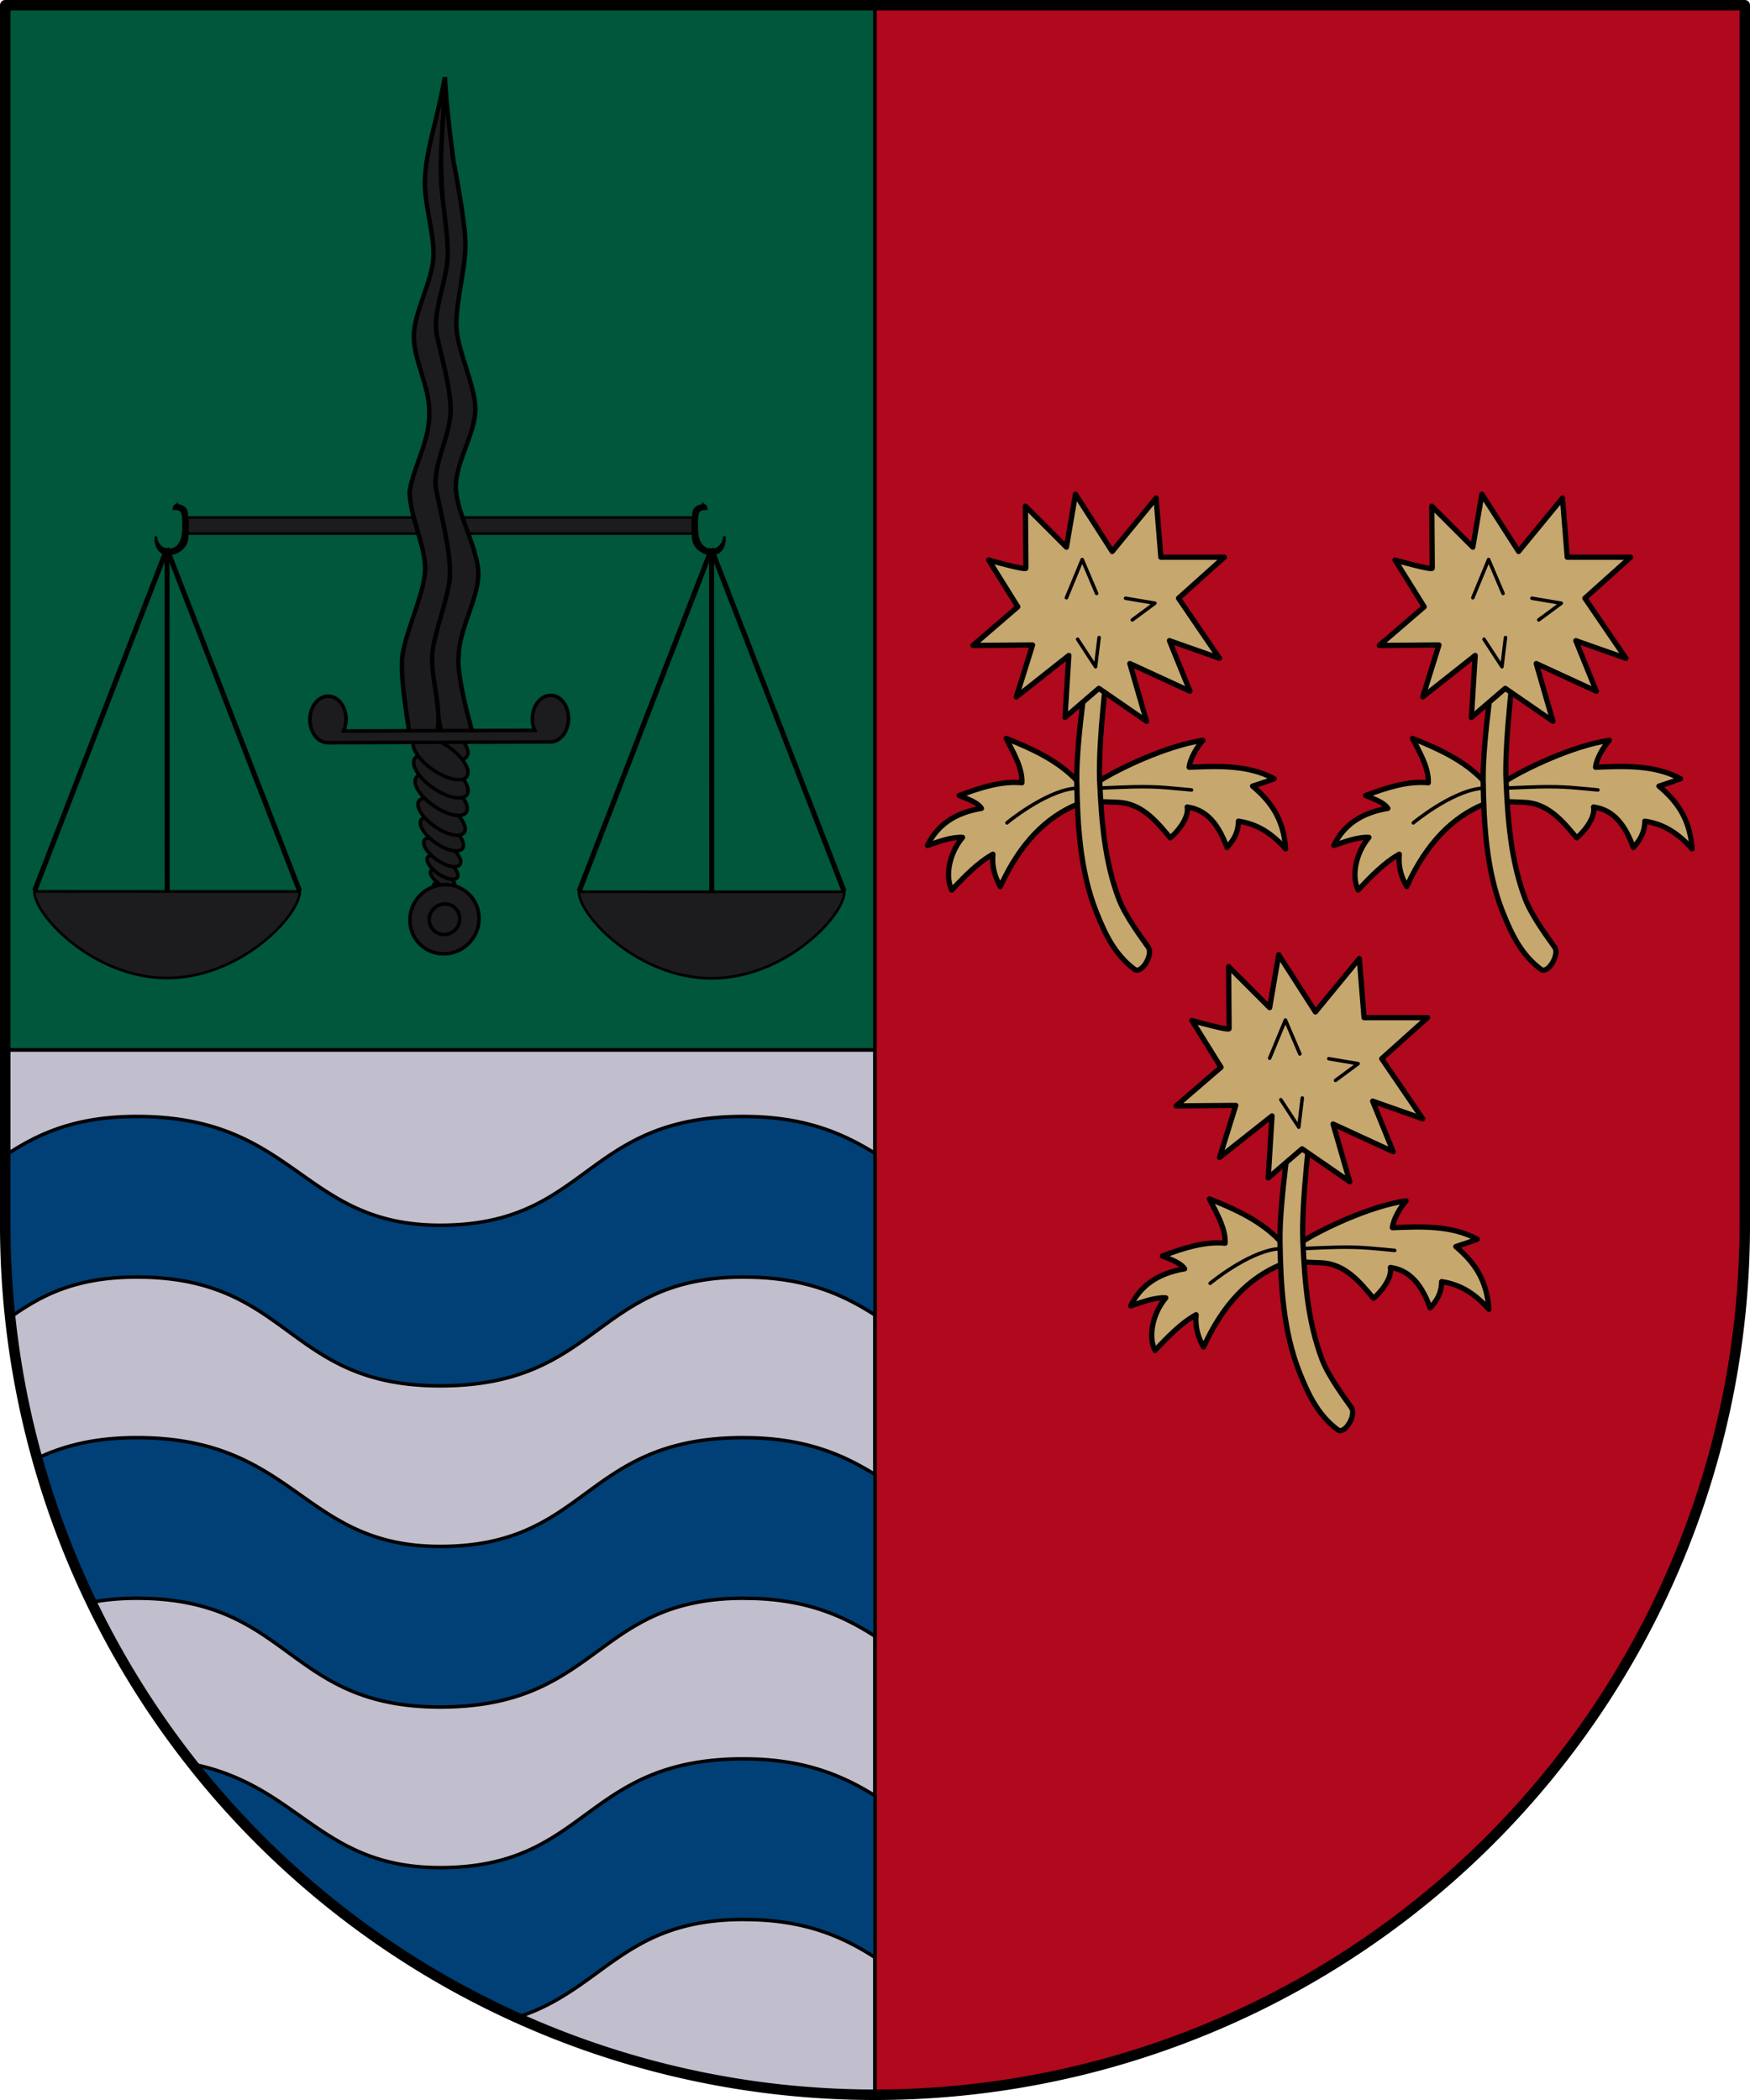 <?xml version="1.0" encoding="UTF-8"?>
<svg version="1.0" viewBox="0 0 500 600" xmlns="http://www.w3.org/2000/svg" xmlns:cc="http://creativecommons.org/ns#" xmlns:dc="http://purl.org/dc/elements/1.1/" xmlns:rdf="http://www.w3.org/1999/02/22-rdf-syntax-ns#">
<g transform="translate(-79.866 -364.36)" fill-rule="evenodd" stroke="#000" stroke-linecap="round" stroke-linejoin="round">
<path transform="translate(56.429 -76.64)" d="m24.937 442.5v348.5a248.5 248.5 0 0 0 248.5 248.5 248.5 248.5 0 0 0 248.5-248.5v-348.5z" fill="#e7e7e7"/>
<path transform="translate(-25.134 54.36)" d="m106.5 311.5v298.5h248.5v-298.5z" fill="#00573b"/>
<path transform="translate(-25.134 54.36)" d="m106.5 610v50a248.5 248.5 0 0 0 248.5 248.5v-298.5z" fill="#c1bfce"/>
<path transform="translate(-25.134 54.36)" d="m355 311.5v597a248.5 248.5 0 0 0 248.5-248.5v-348.5z" fill="#b0081c"/>
</g>
<g transform="translate(-23.437 -441)">
<path transform="translate(-81.563 131)" d="m144.08 628.99c-17.828-4e-5 -28.444 5.086-37.584 11.141v19.865a248.5 248.5 0 0 0 1.477 26.354c8.754-6.2 18.559-11.473 36.107-11.473 44.108 0 42.585 31.08 86.668 31.08h0.037c45.532-0.019 44.033-31.079 86.633-31.08 0.172 0 0.331 0.013 0.502 0.014 1.197 0.012 2.374 0.025 3.51 0.076 0 2.4e-4 0.012-2.3e-4 0.018 0 15.214 0.693 25.046 5.3 33.549 10.758v-46.205c-8.559-5.318-18.527-9.761-33.549-10.438 0-3.6e-4 -0.012 2.4e-4 -0.018 0-1.135-0.051-2.313-0.074-3.51-0.08-0.171-9.6e-4 -0.33-0.012-0.502-0.012-45.782-1.1e-4 -44.084 31.059-86.633 31.078h-0.037c-39.6 0-41.093-31.078-86.668-31.078zm0 91.771c-12.166-2e-5 -20.966 2.373-28.238 5.801a248.5 248.5 0 0 0 15.572 41.178c3.751-0.687 7.912-1.092 12.666-1.092 44.108 0 42.585 31.08 86.668 31.08h0.037c45.532-0.019 44.033-31.079 86.633-31.08 0.172 0 0.331 0.013 0.502 0.014 1.197 0.012 2.374 0.025 3.51 0.076 0 2.4e-4 0.012-2.3e-4 0.018 0 15.214 0.693 25.046 5.3 33.549 10.758v-46.203c-8.559-5.319-18.526-9.763-33.549-10.439 0-3.6e-4 -0.012 2.4e-4 -0.018 0-1.135-0.051-2.313-0.072-3.51-0.078-0.171-9.6e-4 -0.33-0.014-0.502-0.014-45.782-9e-5 -44.084 31.059-86.633 31.078h-0.037c-39.6 0-41.093-31.078-86.668-31.078zm173.34 91.773c-45.782-1.1e-4 -44.084 31.059-86.633 31.078h-0.037c-34.221 0-40.006-23.194-70.354-29.498a248.5 248.5 0 0 0 92.664 72.172c24.386-7.937 30.228-27.864 64.359-27.865 0.172 0 0.331 0.013 0.502 0.014 1.197 0.012 2.374 0.025 3.51 0.076 0 2.4e-4 0.012-2.3e-4 0.018 0 15.214 0.693 25.046 5.3 33.549 10.758v-46.203c-8.559-5.319-18.526-9.763-33.549-10.439 0-3.6e-4 -0.012 2.4e-4 -0.018 0-1.135-0.051-2.313-0.072-3.51-0.078-0.171-9.6e-4 -0.33-0.014-0.502-0.014z" fill="#004077" fill-rule="evenodd" stroke="#000" stroke-linecap="round" stroke-linejoin="round"/>
</g>
<g transform="translate(-23.437 -441)" stroke="#000">
<g transform="translate(-426.81 14.842)">
<g transform="matrix(.735 0 0 .781 339.9 443.1)" stroke-linecap="square" stroke-width=".974">
<path d="m218.34 163.25c-0.35 0.213-0.54 0.582-0.58 1.157 3.258 0 3.868 0.809 3.695 7.412-0.118 4.476-1.81 7.163-4.954 7.654-3.141 0.49-5.686-2.058-5.764-4.911-0.441 3.61 1.679 6.807 5.595 6.351 3.717-0.434 6.658-3.006 6.564-6.569-0.075-2.894-0.11-5.334-0.155-7.988-0.042-2.448-2.509-3.299-4.402-3.104z"/>
<path d="m424.1 163.25c0.35 0.213 0.54 0.582 0.58 1.157-3.258 0-3.868 0.809-3.695 7.412 0.118 4.476 1.81 7.163 4.954 7.654 3.141 0.49 5.686-2.058 5.764-4.911 0.441 3.61-1.679 6.807-5.595 6.351-3.717-0.434-6.658-3.006-6.564-6.569 0.075-2.894 0.11-5.334 0.155-7.988 0.042-2.448 2.509-3.299 4.402-3.104z"/>
</g>
<path d="m503.81 574.01h144.39v4.602h-144.39z" fill="#1c1b1d" stroke-linecap="square" stroke-width=".738"/>
<g transform="matrix(.161 0 0 .171 798.41 477.59)">
<path transform="translate(-668.05 298.02)" d="m4.027 891.27c0 40.015-105.55 144.59-235.6 144.59s-235.6-104.58-235.6-144.59c0-0.053 1.5e-4 -0.098 5.1e-4 -0.151l235.6 0.151z" fill="#1c1b1d" stroke-linecap="square" stroke-width="4.455"/>
<path d="m-899.71 616.27-235 571.96" fill-rule="evenodd" stroke-width="8.909"/>
<path d="m-900.38 615.81 235.94 572.83" fill-rule="evenodd" stroke-width="8.909"/>
<path d="m-899.74 618.2 0.299 570.13" fill-rule="evenodd" stroke-width="8.909"/>
</g>
<g transform="matrix(.161 0 0 .171 652.1 542.83)">
<path transform="translate(-725.65 -84.021)" d="m4.027 891.27c0 40.015-105.55 144.59-235.6 144.59s-235.6-104.58-235.6-144.59c0-0.053 1.5e-4 -0.098 5.1e-4 -0.151l235.6 0.151z" fill="#1c1b1d" stroke-linecap="square" stroke-width="4.455"/>
<path d="m-957.31 234.23-235 571.96" fill-rule="evenodd" stroke-width="8.909"/>
<path d="m-957.97 233.77 235.94 572.83" fill-rule="evenodd" stroke-width="8.909"/>
<path d="m-957.34 236.16 0.299 570.13" fill-rule="evenodd" stroke-width="8.909"/>
</g>
</g>
<g transform="matrix(.753 0 0 .753 750.91 272.24)" fill="#1c1b1d" fill-rule="evenodd">
<path d="m-808.36 499.21c-0.207 3.117 4.062 8.046 9.536 11.007 5.474 2.961 10.078 2.833 10.282-0.286 0.207-3.117-4.062-8.046-9.536-11.007-5.474-2.961-10.078-2.833-10.282 0.286z" stroke-width="1.329"/>
<g transform="matrix(-.613 .011 -.011 -.613 -625.19 868.05)" stroke-width="2.166">
<path d="m278.55 507.67c0.143-1.702-2.259-4.501-5.365-6.252-3.106-1.751-5.739-1.79-5.881-0.087-0.143 1.702 2.259 4.501 5.365 6.252 3.106 1.751 5.739 1.79 5.881 0.087z"/>
<path d="m280.46 515.57c0.195-2.315-3.018-6.092-7.175-8.435-4.157-2.344-7.684-2.366-7.876-0.05-0.195 2.315 3.018 6.092 7.175 8.435 4.157 2.344 7.684 2.366 7.876 0.05z"/>
<path d="m282.36 523.79c0.247-2.933-3.778-7.693-8.988-10.63-5.21-2.937-9.632-2.939-9.876-5e-3 -0.247 2.933 3.778 7.693 8.988 10.63 5.21 2.937 9.632 2.939 9.876 5e-3z"/>
<path d="m284.27 534.22c0.299-3.555-4.537-9.301-10.802-12.832-6.264-3.531-11.583-3.51-11.878 0.047-0.299 3.555 4.537 9.301 10.802 12.832 6.264 3.531 11.583 3.51 11.878-0.047z"/>
<path d="m286.16 546.58c0.351-4.174-5.29-10.9-12.599-15.02-7.309-4.12-13.516-4.075-13.863 0.102-0.351 4.174 5.29 10.9 12.599 15.02 7.309 4.12 13.516 4.075 13.863-0.102z"/>
<path d="m287.41 558.03c0.386-4.594-5.787-11.976-13.787-16.487-8-4.51-14.797-4.44-15.179 0.157-0.386 4.594 5.787 11.976 13.787 16.487 8 4.51 14.797 4.44 15.179-0.157z"/>
<path d="m288.93 572.32c0.427-5.076-6.394-13.232-15.233-18.215-8.839-4.983-16.348-4.905-16.77 0.173-0.427 5.076 6.394 13.232 15.233 18.215 8.839 4.983 16.348 4.905 16.77-0.173z"/>
<path d="m289.62 584.1c0.445-5.295-6.669-13.802-15.889-19-9.22-5.198-17.053-5.117-17.493 0.181-0.445 5.295 6.669 13.802 15.889 19 9.22 5.198 17.053 5.117 17.493-0.181z"/>
<path d="m289.76 595.57c0.449-5.339-6.724-13.917-16.021-19.157-9.296-5.241-17.194-5.159-17.638 0.182-0.449 5.339 6.724 13.917 16.021 19.157 9.296 5.241 17.194 5.159 17.638-0.182z"/>
</g>
<path d="m-810.57 573.02c-0.109 7.257 5.681 13.09 12.932 13.029 7.251-0.062 13.216-5.995 13.325-13.252 0.109-7.257-5.681-13.09-12.932-13.029-7.251 0.062-13.216 5.995-13.325 13.252z" stroke-width="1.329"/>
<path d="m-803.24 572.96c-0.048 3.202 2.506 5.775 5.705 5.748 3.199-0.027 5.831-2.645 5.879-5.846 0.048-3.202-2.506-5.775-5.705-5.748-3.199 0.027-5.831 2.645-5.879 5.846z" stroke-width="1.329"/>
<g transform="matrix(-2.059 .214 .283 1.272 -173.31 -329.57)" stroke-width=".812">
<path d="m378.34 591.89s6.468 1.43 6.38-1.063c-0.202-5.679 0.165-17.288-0.845-24.514s-6.142-16.226-7.152-23.453 0.796-17.394-0.214-24.621c-1.01-7.227-5.511-16.332-6.522-23.559-1.01-7.227 0.796-17.394-0.214-24.621-1.01-7.227-4.25-16.544-5.26-23.771s-1.727-16.969-2.737-24.196-1.525-12.267-3.999-23.983c0.889 9.243 1.046 11.835 1.801 24.605 0 0 0.236 17.194 1.149 24.426s4.023 16.556 4.933 23.789c0.872 6.926-0.985 17.713-0.113 24.638 0.91 7.232 5.771 15.217 6.685 22.449 0.953 7.539-1.556 18.227-0.603 25.765 0.914 7.232 5.915 16.238 6.825 23.47 0.971 3.743 0.95 15.886 0.518 24.532l0.631-0.106-1.262 0.212z"/>
<path d="m391.1 589.76s-4.249 3.078-5.118 0.851c-2.523-6.463-1.504-16.993-2.737-24.196-1.145-6.688-5.564-16.83-6.522-23.559-1-7.021-0.749-17.689-0.845-24.514-0.099-7.043-4.767-15.611-5.75-22.644-0.982-7.024-0.515-15.293-0.564-22.472-0.048-6.987-4.049-15.783-5.12-22.75-1.065-6.927-1.116-16.317-1.966-23.281-1.147-9.401-2.132-12.84-4.701-29.089 3.36 13.314 5.957 19.326 7.631 28.859 1.206 6.871 0.493 16.414 1.648 23.298 1.167 6.957 5.715 15.452 6.694 22.449 0.978 6.989-0.824 15.519 0.246 22.49 0.908 8.154 4.827 14.916 6.694 22.449 1.07 6.971-0.684 16.54 0.386 23.511 1.08 7.033 6.477 18.419 7.746 25.406 1.246 6.86 1.648 23.298 1.648 23.298l-0.631 0.106 1.262-0.212z"/>
</g>
<path d="m-756.58 487.97c3.502 0.388 6.232 4.198 6.205 8.803-0.027 4.643-2.822 8.487-6.37 8.846-0.029 3e-3 -0.093-2e-3 -0.123 4.7e-4l-1.043 4e-3 -83.177 0.288-0.061 2.1e-4c-0.174 0.018-0.374 1e-3 -0.552 2e-3 -3.792 0.013-6.847-3.929-6.818-8.8 0.029-4.871 3.13-8.835 6.922-8.848 3.792-0.013 6.847 3.929 6.818 8.8-9e-3 1.598-0.359 3.12-0.946 4.415l72.504-0.251c-0.572-1.291-0.904-2.811-0.894-4.409 0.029-4.871 3.13-8.835 6.922-8.848 0.207-7.3e-4 0.411-0.025 0.613-2e-3z" stroke-width="1.329"/>
</g>
<g transform="translate(-7.4948e-8 121.25)" stroke-linecap="round" stroke-linejoin="round">
<g transform="translate(-631.26 -16)">
<g stroke-width="1.5">
<path d="m1058.3 546.73c7.144 2.817 14.777 6.298 20.122 11.994l6.541 0.136c5.28-3.395 19.216-10.096 29.536-11.585-1.701 1.875-3.692 5.301-3.925 7.686 7.846-0.303 16.766-0.817 24.273 3.29-2.534 0.943-4.33 1.516-6.157 2.106 4.875 4.103 8.892 9.136 9.443 17.923-4.706-5.352-9.146-7.25-13.49-7.902-0.047 3.915-1.986 6-3.276 7.516-2.957-8.229-6.967-10.928-11.37-11.563 0.647 3.2-3.192 7.553-4.832 8.809-3.888-4.659-8.104-9.892-15.019-10.158l-5.011-0.193-6.553 0.771c-8.67 3.629-16.204 10.808-21.97 23.512-1.46-2.632-2.466-5.535-2.12-9.251-4.395 2.452-8.069 6.347-11.756 10.214-1.868-3.709-0.916-10.23 3.083-15.032-2.864-0.181-6.449 1.077-10.022 2.313 2.686-5.636 7.645-9.323 15.418-10.6-1.123-1.719-3.84-2.641-6.36-3.662 6.112-2.32 12.17-4.215 17.923-3.662 0.237-4.467-2.96-9.474-4.479-12.663z" fill="#c6a76e" stroke-width="1.5"/>
<path d="m1058.5 570.85s10.467-8.703 18.942-9.812c2.389-0.312 5.633-0.039 8.04-0.136 6.315-0.255 11.96-0.623 18.261-0.136 2.309 0.178 7.495 0.681 7.495 0.681" fill="none" stroke-width="1"/>
<path d="m1082 523.29s-3.721 23.563-3.543 35.431c0.19 12.642 0.912 25.864 5.587 37.612 2.574 6.467 5.333 12.21 10.902 16.353 2.021 1.504 5.385-4.197 3.952-6.269-1.766-2.554-6.535-8.827-8.449-13.9-4.04-10.704-4.945-22.23-5.451-33.66-0.508-11.479 2.453-34.477 2.453-34.477z" fill="#c6a76e"/>
</g>
<path d="m1061.6 509.12-8.313-13.355s10.629 2.998 10.629 2.317-0.136-17.716-0.136-17.716l11.72 11.72 2.589-15.126 10.493 16.353 12.537-15.263 1.363 16.898h18.124l-13.082 11.72 11.72 17.171-14.309-5.042 5.86 14.445-17.171-7.904 4.77 16.489-13.628-9.403-9.675 8.313 1.09-17.716-14.99 11.856 4.633-14.854-17.034 0.136z" fill="#c6a76e" stroke-width="1.5"/>
<path d="m1092.4 506.68 8.386 1.413-6.458 4.774" fill="none" stroke-width="1px"/>
<path d="m1075.5 506.54 4.513-10.926 4.124 9.7" fill="none" stroke-width="1px"/>
<path d="m1078.7 518.39 5.121 7.856 1.013-8.336" fill="none" stroke-width="1px"/>
<g transform="translate(-116.11)">
<g stroke-width="1.5">
<path d="m1058.3 546.73c7.144 2.817 14.777 6.298 20.122 11.994l6.541 0.136c5.28-3.395 19.216-10.096 29.536-11.585-1.701 1.875-3.692 5.301-3.925 7.686 7.846-0.303 16.766-0.817 24.273 3.29-2.534 0.943-4.33 1.516-6.157 2.106 4.875 4.103 8.892 9.136 9.443 17.923-4.706-5.352-9.146-7.25-13.49-7.902-0.047 3.915-1.986 6-3.276 7.516-2.957-8.229-6.967-10.928-11.37-11.563 0.647 3.2-3.192 7.553-4.832 8.809-3.888-4.659-8.104-9.892-15.019-10.158l-5.011-0.193-6.553 0.771c-8.67 3.629-16.204 10.808-21.97 23.512-1.46-2.632-2.466-5.535-2.12-9.251-4.395 2.452-8.069 6.347-11.756 10.214-1.868-3.709-0.916-10.23 3.083-15.032-2.864-0.181-6.449 1.077-10.022 2.313 2.686-5.636 7.645-9.323 15.418-10.6-1.123-1.719-3.84-2.641-6.36-3.662 6.112-2.32 12.17-4.215 17.923-3.662 0.237-4.467-2.96-9.474-4.479-12.663z" fill="#c6a76e" stroke-width="1.5"/>
<path d="m1058.5 570.85s10.467-8.703 18.942-9.812c2.389-0.312 5.633-0.039 8.04-0.136 6.315-0.255 11.96-0.623 18.261-0.136 2.309 0.178 7.495 0.681 7.495 0.681" fill="none" stroke-width="1"/>
<path d="m1082 523.29s-3.721 23.563-3.543 35.431c0.19 12.642 0.912 25.864 5.587 37.612 2.574 6.467 5.333 12.21 10.902 16.353 2.021 1.504 5.385-4.197 3.952-6.269-1.766-2.554-6.535-8.827-8.449-13.9-4.04-10.704-4.945-22.23-5.451-33.66-0.508-11.479 2.453-34.477 2.453-34.477z" fill="#c6a76e"/>
</g>
<path d="m1061.6 509.12-8.313-13.355s10.629 2.998 10.629 2.317-0.136-17.716-0.136-17.716l11.72 11.72 2.589-15.126 10.493 16.353 12.537-15.263 1.363 16.898h18.124l-13.082 11.72 11.72 17.171-14.309-5.042 5.86 14.445-17.171-7.904 4.77 16.489-13.628-9.403-9.675 8.313 1.09-17.716-14.99 11.856 4.633-14.854-17.034 0.136z" fill="#c6a76e" stroke-width="1.5"/>
<path d="m1092.4 506.68 8.386 1.413-6.458 4.774" fill="none" stroke-width="1px"/>
<path d="m1075.5 506.54 4.513-10.926 4.124 9.7" fill="none" stroke-width="1px"/>
<path d="m1078.7 518.39 5.121 7.856 1.013-8.336" fill="none" stroke-width="1px"/>
</g>
</g>
<g transform="translate(-689.31 115.56)">
<g stroke-width="1.5">
<path d="m1058.3 546.73c7.144 2.817 14.777 6.298 20.122 11.994l6.541 0.136c5.28-3.395 19.216-10.096 29.536-11.585-1.701 1.875-3.692 5.301-3.925 7.686 7.846-0.303 16.766-0.817 24.273 3.29-2.534 0.943-4.33 1.516-6.157 2.106 4.875 4.103 8.892 9.136 9.443 17.923-4.706-5.352-9.146-7.25-13.49-7.902-0.047 3.915-1.986 6-3.276 7.516-2.957-8.229-6.967-10.928-11.37-11.563 0.647 3.2-3.192 7.553-4.832 8.809-3.888-4.659-8.104-9.892-15.019-10.158l-5.011-0.193-6.553 0.771c-8.67 3.629-16.204 10.808-21.97 23.512-1.46-2.632-2.466-5.535-2.12-9.251-4.395 2.452-8.069 6.347-11.756 10.214-1.868-3.709-0.916-10.23 3.083-15.032-2.864-0.181-6.449 1.077-10.022 2.313 2.686-5.636 7.645-9.323 15.418-10.6-1.123-1.719-3.84-2.641-6.36-3.662 6.112-2.32 12.17-4.215 17.923-3.662 0.237-4.467-2.96-9.474-4.479-12.663z" fill="#c6a76e" stroke-width="1.5"/>
<path d="m1058.5 570.85s10.467-8.703 18.942-9.812c2.389-0.312 5.633-0.039 8.04-0.136 6.315-0.255 11.96-0.623 18.261-0.136 2.309 0.178 7.495 0.681 7.495 0.681" fill="none" stroke-width="1"/>
<path d="m1082 523.29s-3.721 23.563-3.543 35.431c0.19 12.642 0.912 25.864 5.587 37.612 2.574 6.467 5.333 12.21 10.902 16.353 2.021 1.504 5.385-4.197 3.952-6.269-1.766-2.554-6.535-8.827-8.449-13.9-4.04-10.704-4.945-22.23-5.451-33.66-0.508-11.479 2.453-34.477 2.453-34.477z" fill="#c6a76e"/>
</g>
<path d="m1061.6 509.12-8.313-13.355s10.629 2.998 10.629 2.317-0.136-17.716-0.136-17.716l11.72 11.72 2.589-15.126 10.493 16.353 12.537-15.263 1.363 16.898h18.124l-13.082 11.72 11.72 17.171-14.309-5.042 5.86 14.445-17.171-7.904 4.77 16.489-13.628-9.403-9.675 8.313 1.09-17.716-14.99 11.856 4.633-14.854-17.034 0.136z" fill="#c6a76e" stroke-width="1.5"/>
<path d="m1092.4 506.68 8.386 1.413-6.458 4.774" fill="none" stroke-width="1px"/>
<path d="m1075.5 506.54 4.513-10.926 4.124 9.7" fill="none" stroke-width="1px"/>
<path d="m1078.7 518.39 5.121 7.856 1.013-8.336" fill="none" stroke-width="1px"/>
</g>
</g>
</g>
<g transform="translate(-23.437 -441)">
<path d="m24.937 442.5v348.5a248.5 248.5 0 0 0 248.5 248.5 248.5 248.5 0 0 0 248.5-248.5v-348.5z" fill="none" stroke="#000" stroke-linecap="round" stroke-linejoin="round" stroke-width="3"/>
</g>
</svg>
